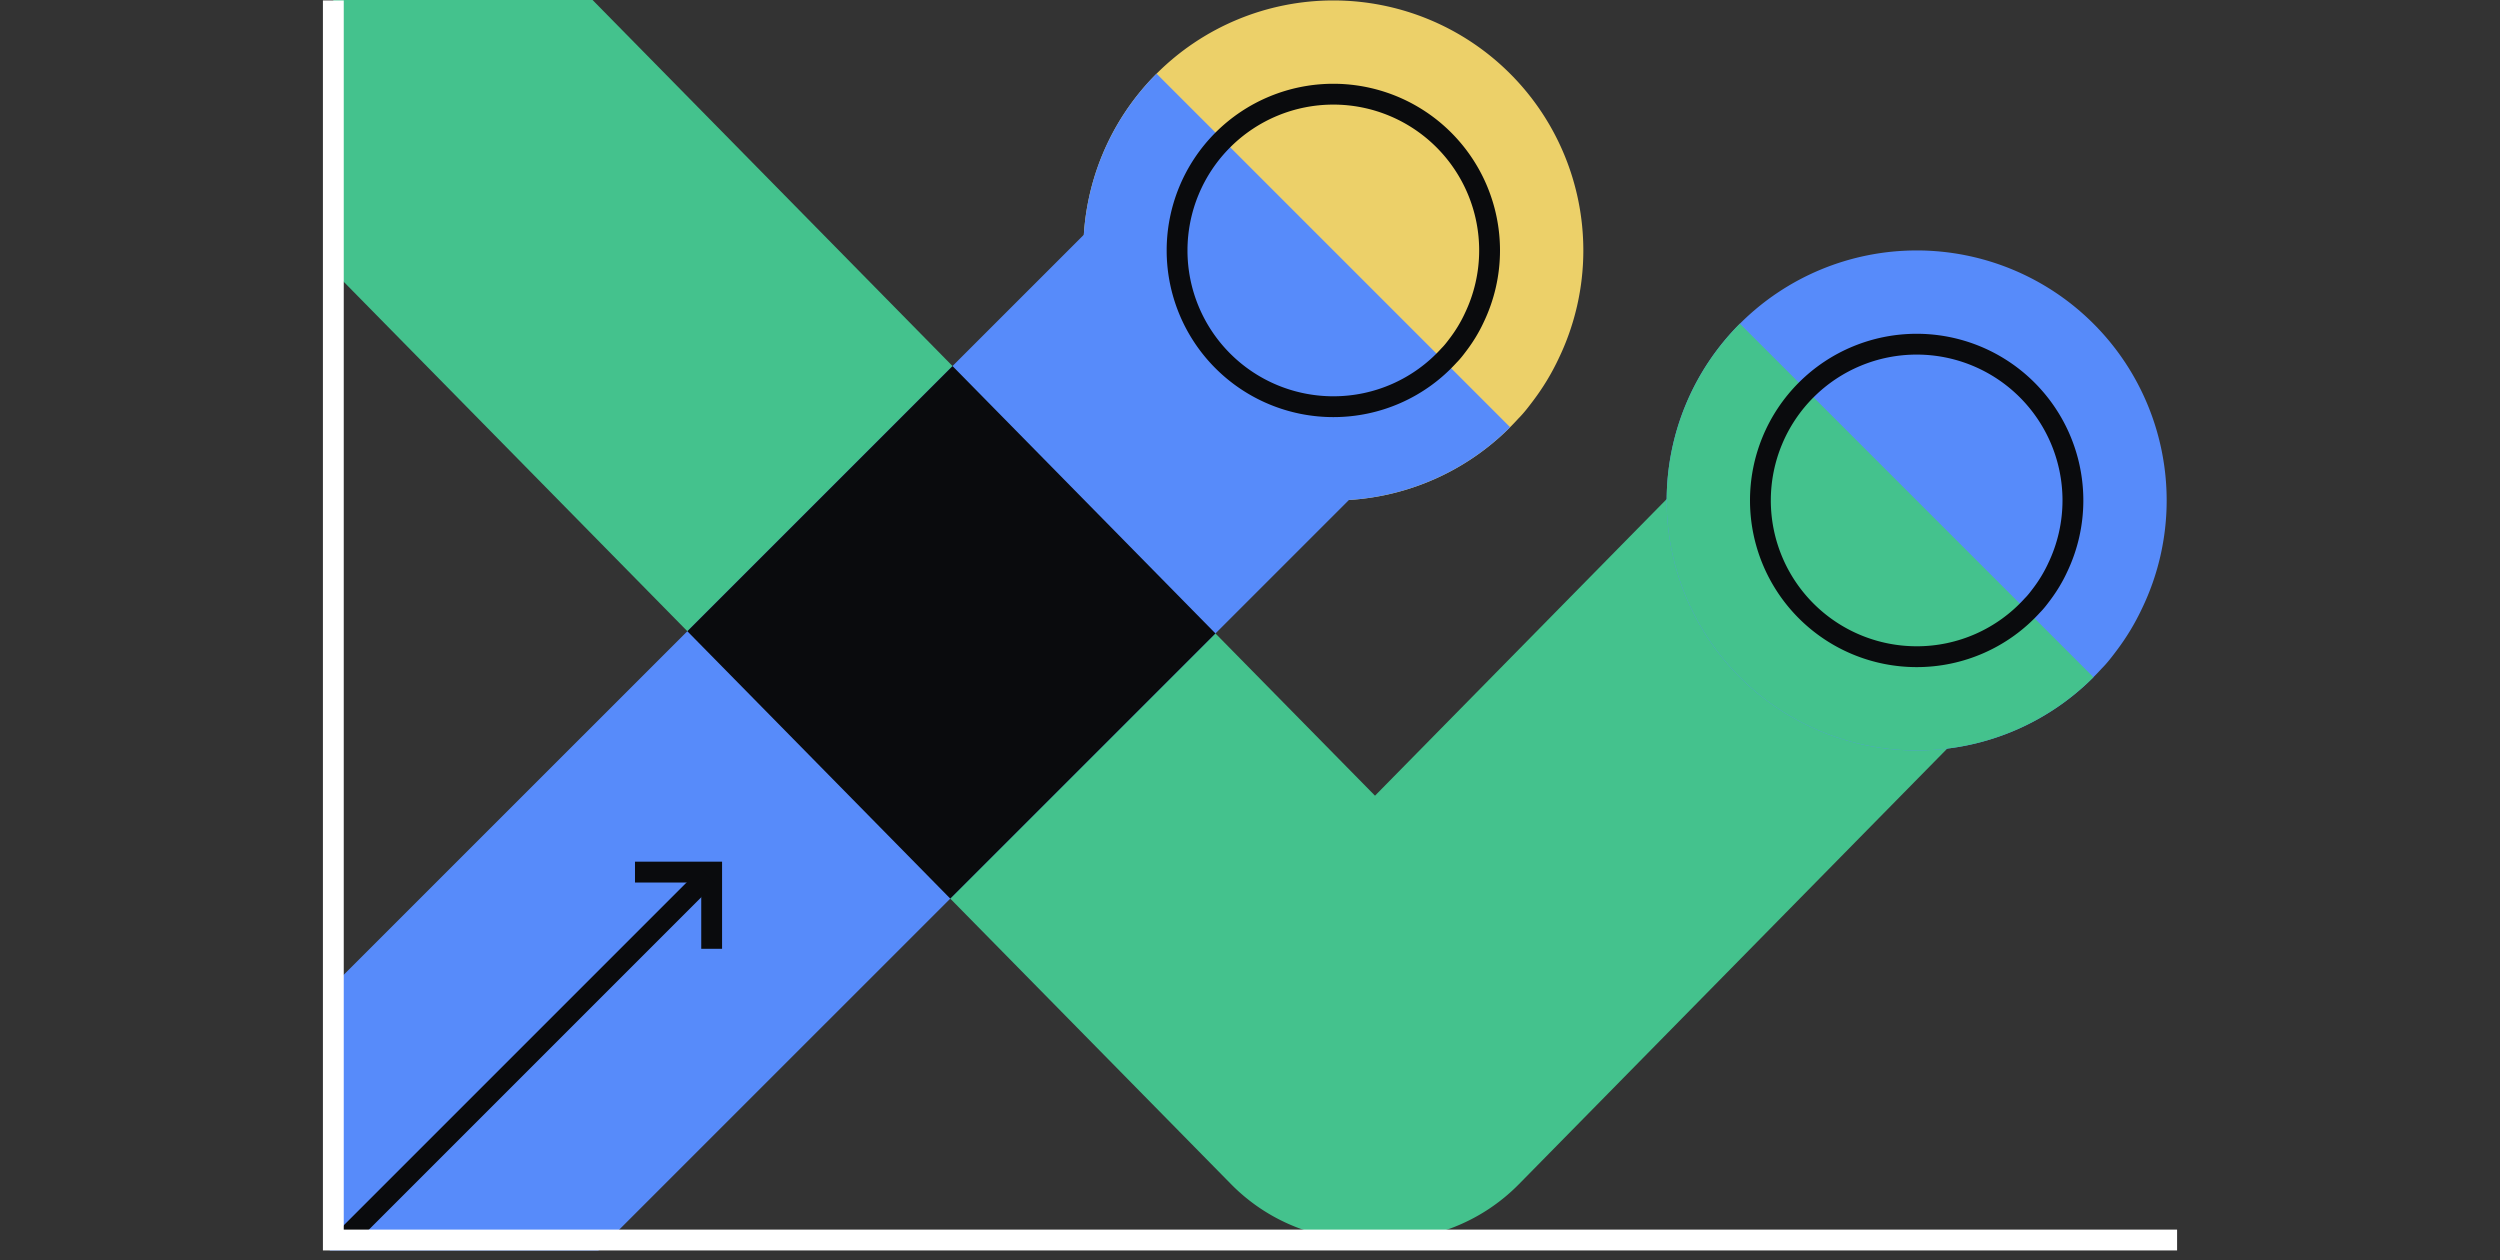 <svg xmlns="http://www.w3.org/2000/svg" fill="none" viewBox="0 0 240 121"><rect x="0" y="0" width="240" height="121" fill="#333333" stroke="none"/><path fill="#44C28D" fill-rule="evenodd" d="M32 26.037V0h24.886L132 76.387l47.166-47.965 25.668 25.241-59 60a17.95 17.95 0 0 1-13.835 5.352 17.96 17.96 0 0 1-13.833-5.352z" clip-rule="evenodd"/><path fill="#ECD069" d="M128 .042a24.002 24.002 0 0 0-16.971 40.971A24 24 0 0 0 128 48.043a23.93 23.93 0 0 0 17.765-7.866c.546-.545 1.004-1.156 1.468-1.773a22.7 22.7 0 0 0 2.383-3.954A23.9 23.9 0 0 0 152 24.042a24.003 24.003 0 0 0-24-24"/><path fill="#578BFA" fill-rule="evenodd" d="m144.971 41.013-.059.059a23.95 23.95 0 0 1-15.412 6.925l-72.053 72.045H31.664V94.913l72.383-72.375a24 24 0 0 1 6.951-15.435l.031-.031 4.243 4.243.001-.001 12.632 12.634z" clip-rule="evenodd"/><path fill="#0A0B0D" fill-rule="evenodd" d="m91.226 86.267 25.458-25.455-25.242-25.67-25.458 25.455zM128 38.043h.002a13.95 13.95 0 0 0 10.359-4.587l.034-.037.034-.034c.247-.247.47-.539.795-.97a13 13 0 0 0 1.371-2.271l.007-.017.008-.017a13.95 13.95 0 0 0 1.39-6.067 13.999 13.999 0 0 0-23.899-9.9 13.999 13.999 0 0 0 9.899 23.9m16-14c0 2.402-.544 4.774-1.589 6.938-.215.465-.462.92-.727 1.36q-.399.66-.862 1.276l-.009.012c-.306.407-.609.81-.969 1.17A15.96 15.96 0 0 1 128 40.042a16 16 0 0 1-16-16 16 16 0 0 1 16-16 16 16 0 0 1 16 16" clip-rule="evenodd"/><path fill="#578BFA" d="M184 24.043a24.001 24.001 0 0 0-16.971 40.97A24 24 0 0 0 184 72.043a23.93 23.93 0 0 0 17.765-7.866c.546-.545 1.004-1.156 1.468-1.773a22.7 22.7 0 0 0 2.383-3.954A23.9 23.9 0 0 0 208 48.042a24.003 24.003 0 0 0-24-24"/><path fill="#44C28D" fill-rule="evenodd" d="m200.912 65.072.059-.06-33.942-33.94-.031.03A24.002 24.002 0 0 0 184 72.043a23.93 23.93 0 0 0 16.912-6.97" clip-rule="evenodd"/><path fill="#0A0B0D" fill-rule="evenodd" d="M184 62.043h.002a13.95 13.95 0 0 0 10.359-4.587l.034-.037.034-.034c.247-.247.47-.539.795-.97a13 13 0 0 0 1.371-2.271l.007-.017.008-.017a13.95 13.95 0 0 0 1.39-6.068 13.999 13.999 0 0 0-23.899-9.9 13.999 13.999 0 0 0 9.899 23.9m16-14c0 2.402-.544 4.774-1.589 6.938-.215.465-.462.92-.727 1.36q-.399.66-.862 1.276l-.009.012c-.306.407-.609.81-.969 1.17A15.96 15.96 0 0 1 184 64.043a16 16 0 0 1-16-16 16 16 0 0 1 16-16 16 16 0 0 1 16 16M69.319 82.723v8.36h-2v-6.36h-6.36v-2z" clip-rule="evenodd"/><path fill="#0A0B0D" fill-rule="evenodd" d="m32.25 118.38 35.016-35.016 1.414 1.414-35.016 35.016z" clip-rule="evenodd"/><path fill="#FFFFFF" fill-rule="evenodd" d="M31 .042v120h178v-2H33v-118z" clip-rule="evenodd"/></svg>